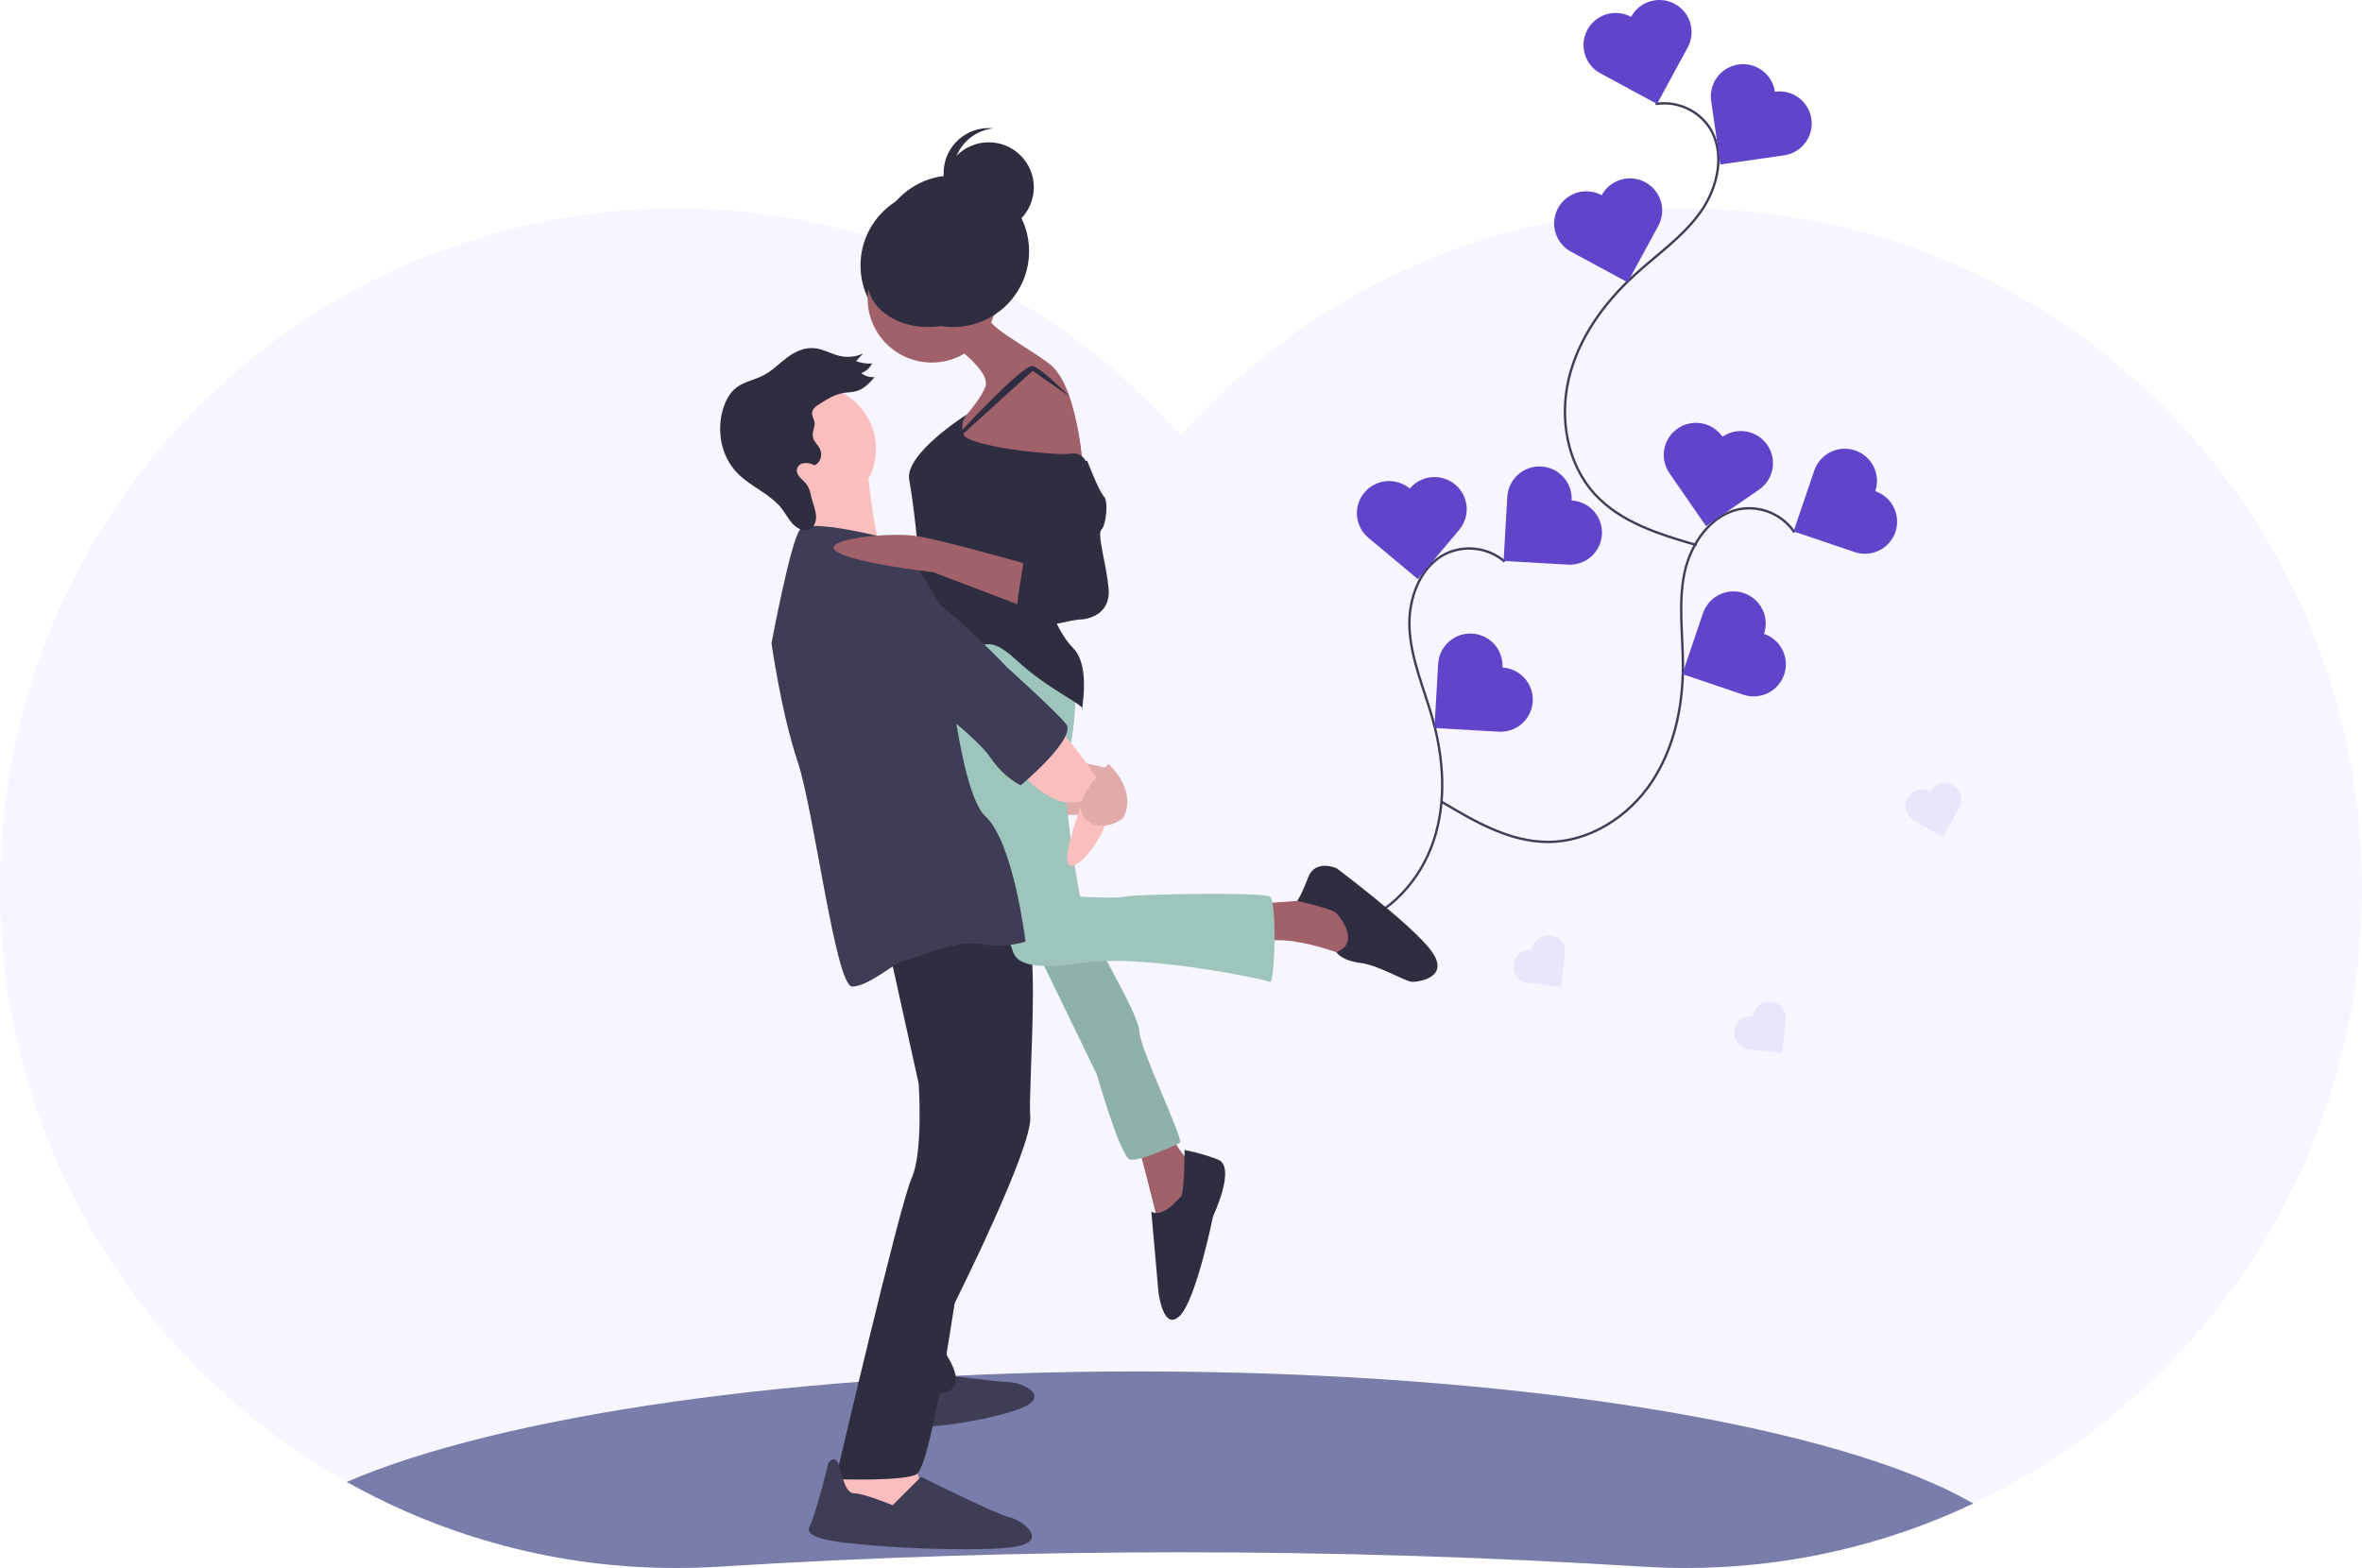 <svg width="250" height="166" viewBox="0 0 250 166" fill="none" xmlns="http://www.w3.org/2000/svg">
<g clip-path="url(#clip0)">
<path d="M249.985 95.493C249.74 108.875 245.761 121.923 238.496 133.172C231.231 144.422 220.967 153.429 208.857 159.18C199.336 163.684 188.929 166.014 178.392 166C176.877 166 175.373 165.953 173.88 165.859C141.325 163.824 108.675 163.824 76.12 165.859C74.628 165.952 73.124 165.999 71.608 166C59.38 166.018 47.355 162.878 36.703 156.886C25.761 150.725 16.621 141.821 10.186 131.053C3.751 120.286 0.245 108.028 0.014 95.493C-0.78 55.207 31.178 22.269 71.274 22.084C92.628 21.986 111.819 31.283 125 46.096C138.181 31.283 157.372 21.986 178.726 22.084C218.822 22.269 250.779 55.207 249.985 95.493Z" fill="#F7F5FF"/>
<path d="M208.857 159.18C199.336 163.685 188.929 166.014 178.392 166C176.877 166 175.373 165.953 173.879 165.86C141.325 163.824 108.675 163.824 76.12 165.86C74.628 165.952 73.124 165.999 71.608 166C59.38 166.018 47.355 162.878 36.703 156.886C52.816 149.921 84.289 145.19 120.477 145.19C160.513 145.19 194.777 150.979 208.857 159.18Z" fill="#7A7DA9"/>
<path d="M159.266 59.461C158.453 58.763 157.461 58.304 156.402 58.137C155.342 57.969 154.257 58.099 153.268 58.513C150.283 59.812 148.984 63.46 149.192 66.703C149.401 69.945 150.755 72.986 151.632 76.115C152.809 80.317 153.115 84.872 151.735 89.013C150.354 93.154 147.107 96.803 142.894 97.973C138.984 99.06 134.836 97.971 130.926 96.884" stroke="#3F3D56" stroke-width="0.251" stroke-miterlimit="10"/>
<path d="M166.345 52.983C166.371 52.537 166.309 52.09 166.162 51.668C166.015 51.246 165.786 50.856 165.488 50.523C165.19 50.189 164.829 49.917 164.426 49.722C164.023 49.528 163.585 49.414 163.138 49.389C162.691 49.363 162.243 49.425 161.82 49.572C161.397 49.719 161.007 49.948 160.673 50.246C160.339 50.543 160.066 50.903 159.872 51.306C159.677 51.708 159.563 52.145 159.538 52.591L159.145 59.384L165.953 59.776C166.399 59.801 166.847 59.739 167.27 59.592C167.693 59.445 168.082 59.217 168.417 58.919C168.751 58.622 169.023 58.262 169.218 57.86C169.413 57.458 169.527 57.021 169.552 56.575C169.578 56.129 169.516 55.682 169.368 55.261C169.221 54.839 168.992 54.45 168.694 54.116C168.397 53.783 168.036 53.511 167.633 53.316C167.23 53.122 166.792 53.009 166.345 52.983Z" fill="#6045CB"/>
<path d="M159.025 70.67C159.077 69.769 158.768 68.885 158.167 68.211C157.565 67.537 156.72 67.13 155.818 67.078C154.915 67.026 154.029 67.334 153.353 67.934C152.678 68.534 152.27 69.377 152.218 70.278L151.825 77.071L158.632 77.463C159.535 77.514 160.421 77.206 161.095 76.606C161.77 76.005 162.178 75.162 162.23 74.262C162.282 73.362 161.974 72.478 161.373 71.804C160.772 71.13 159.927 70.722 159.025 70.67Z" fill="#6045CB"/>
<path d="M149.217 51.723C148.874 51.436 148.477 51.219 148.05 51.084C147.623 50.95 147.173 50.901 146.727 50.94C146.281 50.979 145.847 51.106 145.45 51.312C145.052 51.519 144.7 51.802 144.412 52.144C144.125 52.487 143.907 52.883 143.773 53.309C143.639 53.736 143.59 54.184 143.63 54.63C143.669 55.075 143.796 55.508 144.004 55.904C144.211 56.3 144.494 56.652 144.838 56.938L150.065 61.308L154.444 56.093C154.731 55.75 154.949 55.355 155.084 54.928C155.218 54.502 155.267 54.053 155.228 53.608C155.189 53.163 155.062 52.73 154.855 52.333C154.648 51.937 154.365 51.585 154.021 51.298C153.678 51.011 153.281 50.794 152.854 50.66C152.427 50.526 151.977 50.478 151.531 50.517C151.085 50.557 150.651 50.683 150.254 50.89C149.857 51.097 149.504 51.38 149.217 51.723H149.217Z" fill="#6045CB"/>
<path d="M189.931 56.364C189.334 55.475 188.5 54.769 187.524 54.326C186.547 53.883 185.466 53.72 184.402 53.856C181.179 54.314 178.952 57.486 178.288 60.666C177.624 63.846 178.117 67.138 178.127 70.387C178.14 74.751 177.219 79.222 174.783 82.846C172.347 86.471 168.243 89.124 163.87 89.133C159.811 89.141 156.104 86.988 152.625 84.902" stroke="#3F3D56" stroke-width="0.251" stroke-miterlimit="10"/>
<path d="M198.485 52.002C198.629 51.579 198.688 51.131 198.659 50.686C198.629 50.24 198.512 49.804 198.314 49.403C198.116 49.003 197.841 48.645 197.505 48.35C197.168 48.056 196.777 47.83 196.353 47.687C195.929 47.543 195.48 47.484 195.034 47.513C194.587 47.543 194.15 47.659 193.749 47.857C193.347 48.054 192.989 48.329 192.693 48.665C192.398 49.001 192.172 49.392 192.028 49.815L189.837 56.258L196.293 58.445C196.717 58.588 197.165 58.647 197.612 58.618C198.059 58.589 198.496 58.472 198.897 58.274C199.299 58.077 199.657 57.802 199.952 57.466C200.248 57.13 200.474 56.74 200.618 56.317C200.761 55.894 200.82 55.446 200.791 55.001C200.762 54.555 200.645 54.119 200.447 53.718C200.249 53.318 199.974 52.96 199.637 52.665C199.3 52.371 198.909 52.145 198.485 52.002Z" fill="#6045CB"/>
<path d="M186.707 67.104C186.998 66.249 186.936 65.315 186.536 64.505C186.136 63.696 185.431 63.079 184.574 62.789C183.718 62.499 182.782 62.56 181.971 62.959C181.16 63.358 180.541 64.062 180.25 64.917L178.059 71.36L184.515 73.547C185.371 73.837 186.308 73.775 187.119 73.376C187.93 72.977 188.549 72.273 188.839 71.419C189.13 70.564 189.069 69.63 188.669 68.82C188.269 68.011 187.563 67.394 186.707 67.104Z" fill="#6045CB"/>
<path d="M182.312 46.234C182.058 45.866 181.734 45.552 181.358 45.309C180.982 45.066 180.562 44.899 180.121 44.818C179.681 44.737 179.229 44.744 178.791 44.837C178.353 44.931 177.938 45.11 177.569 45.364C177.2 45.617 176.885 45.941 176.642 46.316C176.399 46.692 176.232 47.111 176.151 47.551C176.07 47.99 176.077 48.441 176.171 48.879C176.265 49.316 176.445 49.73 176.699 50.097L180.571 55.699L186.184 51.836C186.928 51.323 187.438 50.537 187.601 49.649C187.764 48.762 187.568 47.846 187.054 47.103C186.541 46.361 185.753 45.852 184.864 45.689C183.974 45.526 183.057 45.722 182.312 46.234Z" fill="#6045CB"/>
<path d="M175.237 11.008C176.297 10.842 177.382 10.973 178.371 11.387C179.36 11.802 180.214 12.483 180.837 13.354C182.689 16.026 181.869 19.811 179.98 22.458C178.092 25.104 175.336 26.978 172.94 29.178C169.721 32.132 167.057 35.843 166.046 40.089C165.034 44.334 165.87 49.143 168.833 52.352C171.584 55.33 175.685 56.583 179.583 57.714" stroke="#3F3D56" stroke-width="0.251" stroke-miterlimit="10"/>
<path d="M172.638 1.781C172.852 1.388 173.141 1.041 173.488 0.76C173.836 0.478 174.236 0.268 174.665 0.141C175.095 0.014 175.545 -0.028 175.99 0.019C176.435 0.065 176.867 0.199 177.261 0.412C177.654 0.625 178.002 0.913 178.284 1.26C178.566 1.607 178.776 2.006 178.904 2.435C179.031 2.863 179.072 3.312 179.026 3.757C178.979 4.201 178.845 4.632 178.632 5.024L175.381 11.005L169.388 7.762C168.994 7.549 168.646 7.26 168.364 6.913C168.083 6.566 167.872 6.167 167.744 5.739C167.617 5.311 167.576 4.861 167.622 4.417C167.669 3.973 167.803 3.542 168.016 3.149C168.229 2.756 168.518 2.41 168.866 2.128C169.214 1.847 169.614 1.637 170.043 1.51C170.472 1.383 170.922 1.341 171.368 1.388C171.813 1.434 172.245 1.568 172.638 1.781V1.781Z" fill="#6045CB"/>
<path d="M169.527 20.663C169.741 20.27 170.03 19.924 170.378 19.642C170.725 19.361 171.125 19.151 171.555 19.024C171.984 18.896 172.434 18.855 172.879 18.901C173.324 18.948 173.756 19.082 174.15 19.295C174.543 19.508 174.891 19.796 175.173 20.143C175.455 20.49 175.665 20.889 175.793 21.317C175.92 21.746 175.962 22.195 175.915 22.639C175.869 23.084 175.735 23.514 175.521 23.907L172.271 29.888L166.277 26.644C165.883 26.431 165.536 26.143 165.254 25.796C164.972 25.449 164.761 25.05 164.634 24.621C164.506 24.193 164.465 23.744 164.511 23.3C164.558 22.855 164.692 22.424 164.905 22.032C165.119 21.639 165.408 21.292 165.755 21.011C166.103 20.73 166.503 20.519 166.932 20.392C167.362 20.265 167.812 20.224 168.257 20.27C168.702 20.317 169.134 20.45 169.527 20.663L169.527 20.663Z" fill="#6045CB"/>
<path d="M187.863 9.71C188.306 9.646 188.758 9.67 189.192 9.78C189.626 9.891 190.034 10.085 190.393 10.353C190.751 10.62 191.054 10.956 191.282 11.341C191.511 11.725 191.661 12.15 191.725 12.593C191.789 13.035 191.765 13.486 191.654 13.919C191.543 14.352 191.348 14.759 191.079 15.117C190.811 15.475 190.474 15.776 190.089 16.004C189.703 16.232 189.277 16.382 188.833 16.445L182.084 17.413L181.114 10.678C180.985 9.785 181.217 8.878 181.759 8.156C182.301 7.433 183.108 6.955 184.003 6.827C184.898 6.698 185.807 6.93 186.531 7.471C187.255 8.011 187.734 8.817 187.863 9.71Z" fill="#6045CB"/>
<path d="M116.958 83.01H110.677V86.269H116.958V83.01Z" fill="#FBBEBE"/>
<path opacity="0.1" d="M116.958 83.01H110.677V86.269H116.958V83.01Z" fill="black"/>
<path d="M99.12 36.125C103.56 36.125 107.16 32.533 107.16 28.102C107.16 23.671 103.56 20.078 99.12 20.078C94.679 20.078 91.08 23.671 91.08 28.102C91.08 32.533 94.679 36.125 99.12 36.125Z" fill="#2F2E41"/>
<path d="M117.337 81.381C117.337 81.381 114.825 80.628 114.322 80.879C113.819 81.13 116.081 83.136 116.081 83.136L117.337 81.381Z" fill="#FBBEBE"/>
<path opacity="0.1" d="M117.337 81.381C117.337 81.381 114.825 80.628 114.322 80.879C113.819 81.13 116.081 83.136 116.081 83.136L117.337 81.381Z" fill="black"/>
<path d="M99.999 145.566C99.999 145.566 105.778 146.318 106.783 146.318C107.788 146.318 110.552 147.321 109.045 148.574C107.537 149.828 97.989 151.583 96.733 150.831C95.477 150.079 93.718 147.822 94.974 147.571C96.231 147.321 99.999 145.566 99.999 145.566Z" fill="#3F3D56"/>
<path d="M89.699 154.843L87.689 158.353L90.201 159.606L94.975 160.609L97.488 157.35L96.483 153.589L89.699 154.843Z" fill="#FBBEBE"/>
<path d="M103.016 129.018C103.016 129.018 99.749 142.808 100.252 143.56C100.754 144.312 101.759 146.318 100.754 147.07C99.749 147.822 95.729 148.073 95.729 148.073L96.986 140.802L98.744 132.027L103.016 129.018Z" fill="#2F2E41"/>
<path d="M93.97 99.934L97.236 114.726C97.236 114.726 97.739 121.997 96.482 124.755C95.226 127.513 88.442 156.597 88.442 156.597C88.442 156.597 95.477 156.848 96.985 156.096C98.493 155.344 101.035 137.977 101.035 137.977C101.035 137.977 109.297 121.496 109.045 118.237C108.794 114.977 110.294 98.42 108.162 97.171C106.03 95.922 93.97 99.934 93.97 99.934Z" fill="#2F2E41"/>
<path d="M94.473 159.356L97.488 156.347C97.488 156.347 105.529 160.359 106.785 160.61C108.041 160.86 110.805 162.866 108.041 163.618C105.277 164.37 94.976 163.869 92.463 163.618C89.951 163.368 84.925 163.117 85.679 161.612C86.433 160.108 87.689 154.843 87.689 154.843C87.689 154.843 88.384 153.885 88.79 155.116C89.197 156.347 89.448 158.102 90.453 158.102C91.458 158.102 94.473 159.356 94.473 159.356Z" fill="#3F3D56"/>
<path d="M133.166 95.671L140.201 95.17L144.975 97.677L144.472 100.686L142.462 101.187C142.462 101.187 136.935 98.931 133.668 99.683C130.402 100.435 133.166 95.671 133.166 95.671Z" fill="#A0616A"/>
<path d="M141.457 96.675C141.457 96.675 144.221 99.691 141.457 100.816C141.457 100.816 141.96 101.689 143.97 101.94C145.98 102.191 148.744 103.946 149.498 103.946C150.251 103.946 153.518 103.444 151.508 100.686C149.498 97.928 141.457 91.911 141.457 91.911C141.457 91.911 139.196 90.908 138.442 92.914C137.688 94.92 137.291 95.378 137.291 95.378C137.291 95.378 140.955 96.173 141.457 96.675Z" fill="#2F2E41"/>
<path d="M120.352 120.744C120.352 120.744 122.613 129.269 122.613 129.77C122.613 130.272 125.628 127.764 125.628 127.764L126.131 123.251C126.131 123.251 124.121 121.246 124.121 119.992C124.121 118.738 120.352 120.744 120.352 120.744Z" fill="#A0616A"/>
<path d="M124.874 126.761C124.874 126.761 123.115 129.018 121.858 128.266L122.612 136.79C122.612 136.79 123.115 141.053 124.874 139.298C126.632 137.542 128.391 128.767 128.391 128.767C128.391 128.767 130.904 123.502 128.894 122.75C127.753 122.314 126.576 121.978 125.376 121.747C125.376 121.747 125.376 127.012 124.874 126.761Z" fill="#2F2E41"/>
<path d="M108.543 98.179L116.081 113.724C116.081 113.724 118.594 122.499 119.599 122.75C120.604 123.001 124.373 121.246 124.875 120.995C125.378 120.744 120.604 110.966 120.604 109.211C120.604 107.456 114.825 97.677 114.825 97.677L108.543 98.179Z" fill="#9DC5BB"/>
<path opacity="0.1" d="M108.543 98.179L116.081 113.724C116.081 113.724 118.594 122.499 119.599 122.75C120.604 123.001 124.373 121.246 124.875 120.995C125.378 120.744 120.604 110.966 120.604 109.211C120.604 107.456 114.825 97.677 114.825 97.677L108.543 98.179Z" fill="black"/>
<path d="M113.819 71.1C113.819 71.1 114.07 76.366 113.065 79.876C112.06 83.386 114.321 94.919 114.321 94.919C114.321 94.919 118.09 95.17 119.095 94.919C120.1 94.669 133.668 94.418 134.422 94.919C135.176 95.421 134.925 104.196 134.422 103.945C133.92 103.695 120.854 100.937 114.573 101.94C108.291 102.943 107.538 101.438 107.286 100.937C107.035 100.435 102.764 86.896 102.764 86.896L101.256 80.377L99.246 73.357L100.502 66.587L113.819 71.1Z" fill="#9DC5BB"/>
<path d="M98.618 38.381C102.364 38.381 105.402 35.35 105.402 31.611C105.402 27.872 102.364 24.842 98.618 24.842C94.871 24.842 91.834 27.872 91.834 31.611C91.834 35.35 94.871 38.381 98.618 38.381Z" fill="#A0616A"/>
<path d="M85.931 54.302C89.677 54.302 92.715 51.271 92.715 47.532C92.715 43.794 89.677 40.763 85.931 40.763C82.184 40.763 79.147 43.794 79.147 47.532C79.147 51.271 82.184 54.302 85.931 54.302Z" fill="#FBBEBE"/>
<path d="M100.502 36.25C100.502 36.25 105.025 39.258 104.271 41.014C103.517 42.769 101.507 44.775 101.507 44.775L101.256 47.532L105.025 48.786L114.573 49.288C114.573 49.288 114.07 40.763 111.055 38.506C108.04 36.25 104.522 34.745 104.02 32.74C103.517 30.734 100.502 36.25 100.502 36.25Z" fill="#A0616A"/>
<path d="M112.969 42.434C111.325 39.369 106.699 39.741 105.74 43.084C105.614 43.489 105.575 43.915 105.625 44.336C105.675 44.757 105.813 45.163 106.03 45.527C107.789 48.535 109.045 50.792 109.045 50.792L114.573 50.29C114.573 50.29 114.682 45.627 112.969 42.434Z" fill="#A0616A"/>
<path d="M102.334 43.876C102.334 43.876 95.729 48.034 96.232 50.792C96.734 53.55 97.237 58.314 97.237 60.069C97.237 61.824 98.995 67.34 101.508 68.343C104.021 69.346 104.021 66.588 107.538 69.847C111.056 73.106 114.825 74.611 114.573 75.112C114.322 75.614 115.578 70.599 113.568 68.594C111.558 66.588 109.297 60.821 111.307 58.314C113.317 55.806 115.076 49.288 115.076 49.288C115.076 49.288 114.825 47.783 113.317 48.034C111.81 48.285 102.513 47.282 102.01 46.028C101.864 45.674 101.817 45.286 101.874 44.907C101.93 44.528 102.09 44.172 102.334 43.876Z" fill="#2F2E41"/>
<path d="M101.396 46.002C101.396 46.002 108.292 38.506 109.297 38.757C110.302 39.008 113.196 41.975 113.196 41.975L109.297 39.259L101.396 46.424L101.396 46.002Z" fill="#2F2E41"/>
<path d="M91.709 48.786C91.709 48.786 92.653 58.927 93.939 59.874C95.226 60.821 84.171 60.57 84.171 60.57C84.171 60.57 86.684 52.798 85.176 51.795C83.669 50.792 91.709 48.786 91.709 48.786Z" fill="#FBBEBE"/>
<path d="M94.222 57.06C94.222 57.06 85.679 54.803 84.674 56.057C83.669 57.31 81.659 68.092 81.659 68.092C81.659 68.092 82.664 75.363 84.423 80.628C86.182 85.893 88.443 104.447 90.202 104.447C91.96 104.447 94.976 101.689 95.729 101.689C96.483 101.689 101.006 99.432 103.77 99.934C105.357 100.245 106.997 100.159 108.543 99.683C108.543 99.683 107.287 89.153 104.272 86.395C101.257 83.637 99.749 64.582 99.749 64.582C99.749 64.582 95.478 56.558 94.222 57.06Z" fill="#3F3D56"/>
<path d="M107.286 80.879C107.286 80.879 110.143 84.749 112.986 84.945L114.573 84.891C114.573 84.891 112.06 91.409 113.316 91.66C114.573 91.911 118.342 86.896 117.085 84.138C115.829 81.38 112.06 77.118 112.06 77.118L107.286 80.879Z" fill="#FBBEBE"/>
<path d="M117.337 80.879C117.337 80.879 113.065 84.891 114.824 86.646C116.583 88.401 118.844 86.646 118.844 86.646C118.844 86.646 120.603 84.139 117.337 80.879Z" fill="#FBBEBE"/>
<path opacity="0.1" d="M117.337 80.879C117.337 80.879 113.065 84.891 114.824 86.646C116.583 88.401 118.844 86.646 118.844 86.646C118.844 86.646 120.603 84.139 117.337 80.879Z" fill="black"/>
<path d="M100.88 34.62C105.32 34.62 108.92 31.028 108.92 26.597C108.92 22.166 105.32 18.574 100.88 18.574C96.439 18.574 92.839 22.166 92.839 26.597C92.839 31.028 96.439 34.62 100.88 34.62Z" fill="#2F2E41"/>
<path d="M104.649 24.591C107.285 24.591 109.423 22.459 109.423 19.828C109.423 17.197 107.285 15.064 104.649 15.064C102.012 15.064 99.875 17.197 99.875 19.828C99.875 22.459 102.012 24.591 104.649 24.591Z" fill="#2F2E41"/>
<path d="M100.879 18.323C100.879 17.146 101.316 16.011 102.104 15.137C102.893 14.262 103.978 13.71 105.151 13.586C104.984 13.568 104.816 13.559 104.648 13.559C104 13.559 103.358 13.69 102.762 13.945C102.167 14.2 101.629 14.574 101.183 15.043C100.736 15.512 100.39 16.068 100.166 16.675C99.942 17.282 99.844 17.928 99.878 18.574C99.912 19.22 100.078 19.852 100.365 20.433C100.652 21.012 101.055 21.528 101.548 21.948C102.041 22.368 102.615 22.683 103.235 22.874C103.854 23.065 104.506 23.128 105.151 23.06C103.978 22.936 102.893 22.384 102.104 21.509C101.316 20.634 100.879 19.499 100.879 18.323Z" fill="#2F2E41"/>
<path d="M98.241 34.621C101.779 34.621 104.648 32.488 104.648 29.857C104.648 27.226 101.779 25.093 98.241 25.093C94.702 25.093 91.834 27.226 91.834 29.857C91.834 32.488 94.702 34.621 98.241 34.621Z" fill="#2F2E41"/>
<path d="M86.213 45.019C86.125 45.49 85.915 45.963 86.092 46.447C86.223 46.806 86.542 47.091 86.734 47.431C87.119 48.116 86.864 48.992 86.201 49.26C85.828 49.045 85.389 48.971 84.966 49.052C84.774 49.095 84.604 49.208 84.489 49.368C84.374 49.528 84.322 49.725 84.344 49.921C84.432 50.5 85.108 50.871 85.452 51.388C85.664 51.775 85.806 52.195 85.873 52.631C86.042 53.307 86.34 53.978 86.374 54.655C86.408 55.331 86.079 56.046 85.406 56.143C84.841 56.224 84.233 55.842 83.824 55.377C83.415 54.913 83.139 54.362 82.764 53.873C81.547 52.285 79.466 51.545 78.057 50.103C76.251 48.256 75.869 45.52 76.515 43.339C76.786 42.423 77.235 41.548 77.998 40.989C78.798 40.402 79.867 40.215 80.763 39.759C81.722 39.271 82.457 38.491 83.305 37.854C84.153 37.217 85.203 36.707 86.36 36.879C87.167 36.998 87.933 37.437 88.734 37.644C89.605 37.881 90.531 37.805 91.351 37.428L90.607 38.225C91.142 38.437 91.719 38.524 92.293 38.48C92.062 38.953 91.657 39.319 91.162 39.5C91.562 39.813 92.066 39.965 92.573 39.925C92.02 40.554 91.427 41.21 90.576 41.429C90.159 41.537 89.705 41.531 89.275 41.602C88.358 41.751 87.586 42.234 86.837 42.708C86.444 42.957 85.949 43.24 85.952 43.757C85.954 44.187 86.303 44.538 86.213 45.019Z" fill="#2F2E41"/>
<path d="M89.196 59.567C89.196 59.567 86.934 67.841 90.954 69.596C94.975 71.351 103.266 77.87 104.774 80.127C106.281 82.383 108.04 83.135 108.04 83.135C108.04 83.135 114.07 78.121 112.814 76.617C111.558 75.112 106.532 70.599 106.532 70.599C106.532 70.599 93.718 56.809 89.196 59.567Z" fill="#3F3D56"/>
<path d="M109.045 59.818C109.045 59.818 99.814 57.185 97.017 56.747C94.221 56.308 86.934 57.06 88.442 58.314C89.949 59.568 98.743 60.571 98.743 60.571L109.296 64.582L109.045 59.818Z" fill="#A0616A"/>
<path d="M109.045 49.538C109.045 49.538 109.799 54.553 109.799 56.308C109.799 58.063 111.055 59.567 110.05 59.567C109.045 59.567 108.292 58.564 108.292 59.567C108.292 60.57 106.784 66.588 108.292 66.588C109.799 66.588 113.568 65.585 114.322 65.585C115.075 65.585 117.588 65.083 117.337 62.325C117.086 59.567 116.081 56.559 116.583 56.057C117.086 55.556 117.337 53.048 116.834 52.547C116.332 52.046 115.075 48.786 115.075 48.786L109.045 49.538Z" fill="#2F2E41"/>
<g opacity="0.3">
<path opacity="0.3" d="M162.153 100.573C161.689 100.518 161.223 100.648 160.855 100.936C160.488 101.224 160.251 101.646 160.195 102.108C160.139 102.571 160.27 103.037 160.558 103.403C160.847 103.77 161.27 104.007 161.733 104.062L165.23 104.481L165.65 100.992C165.677 100.763 165.66 100.531 165.597 100.308C165.535 100.086 165.429 99.879 165.286 99.697C165.143 99.516 164.966 99.364 164.765 99.251C164.563 99.138 164.341 99.065 164.111 99.038C163.882 99.01 163.649 99.028 163.426 99.091C163.204 99.153 162.996 99.258 162.814 99.401C162.632 99.543 162.48 99.72 162.367 99.921C162.253 100.123 162.181 100.344 162.153 100.573Z" fill="#6045CB"/>
</g>
<g opacity="0.3">
<path opacity="0.3" d="M204.296 83.805C203.889 83.577 203.408 83.519 202.959 83.645C202.509 83.77 202.128 84.069 201.899 84.474C201.67 84.88 201.611 85.36 201.736 85.808C201.862 86.257 202.16 86.638 202.567 86.867L205.635 88.593L207.364 85.531C207.478 85.33 207.551 85.109 207.579 84.879C207.607 84.65 207.589 84.418 207.527 84.195C207.465 83.973 207.36 83.765 207.217 83.583C207.074 83.401 206.897 83.249 206.696 83.136C206.494 83.022 206.272 82.95 206.042 82.922C205.812 82.894 205.58 82.912 205.357 82.974C205.134 83.037 204.925 83.142 204.743 83.284C204.561 83.427 204.409 83.604 204.296 83.805Z" fill="#6045CB"/>
</g>
<g opacity="0.3">
<path opacity="0.3" d="M185.52 107.594C185.29 107.566 185.057 107.584 184.835 107.646C184.612 107.708 184.404 107.814 184.222 107.956C184.04 108.099 183.888 108.276 183.775 108.477C183.661 108.678 183.589 108.9 183.561 109.129C183.534 109.358 183.552 109.59 183.614 109.812C183.677 110.035 183.782 110.242 183.925 110.424C184.068 110.605 184.245 110.757 184.447 110.87C184.648 110.983 184.87 111.055 185.1 111.083L188.597 111.502L189.016 108.013C189.072 107.55 188.941 107.084 188.653 106.718C188.364 106.351 187.942 106.114 187.478 106.058C187.014 106.003 186.548 106.133 186.18 106.421C185.813 106.709 185.575 107.131 185.52 107.594Z" fill="#6045CB"/>
</g>
</g>
<defs>
<clipPath id="clip0">
<rect width="250" height="166" fill="white"/>
</clipPath>
</defs>
</svg>
